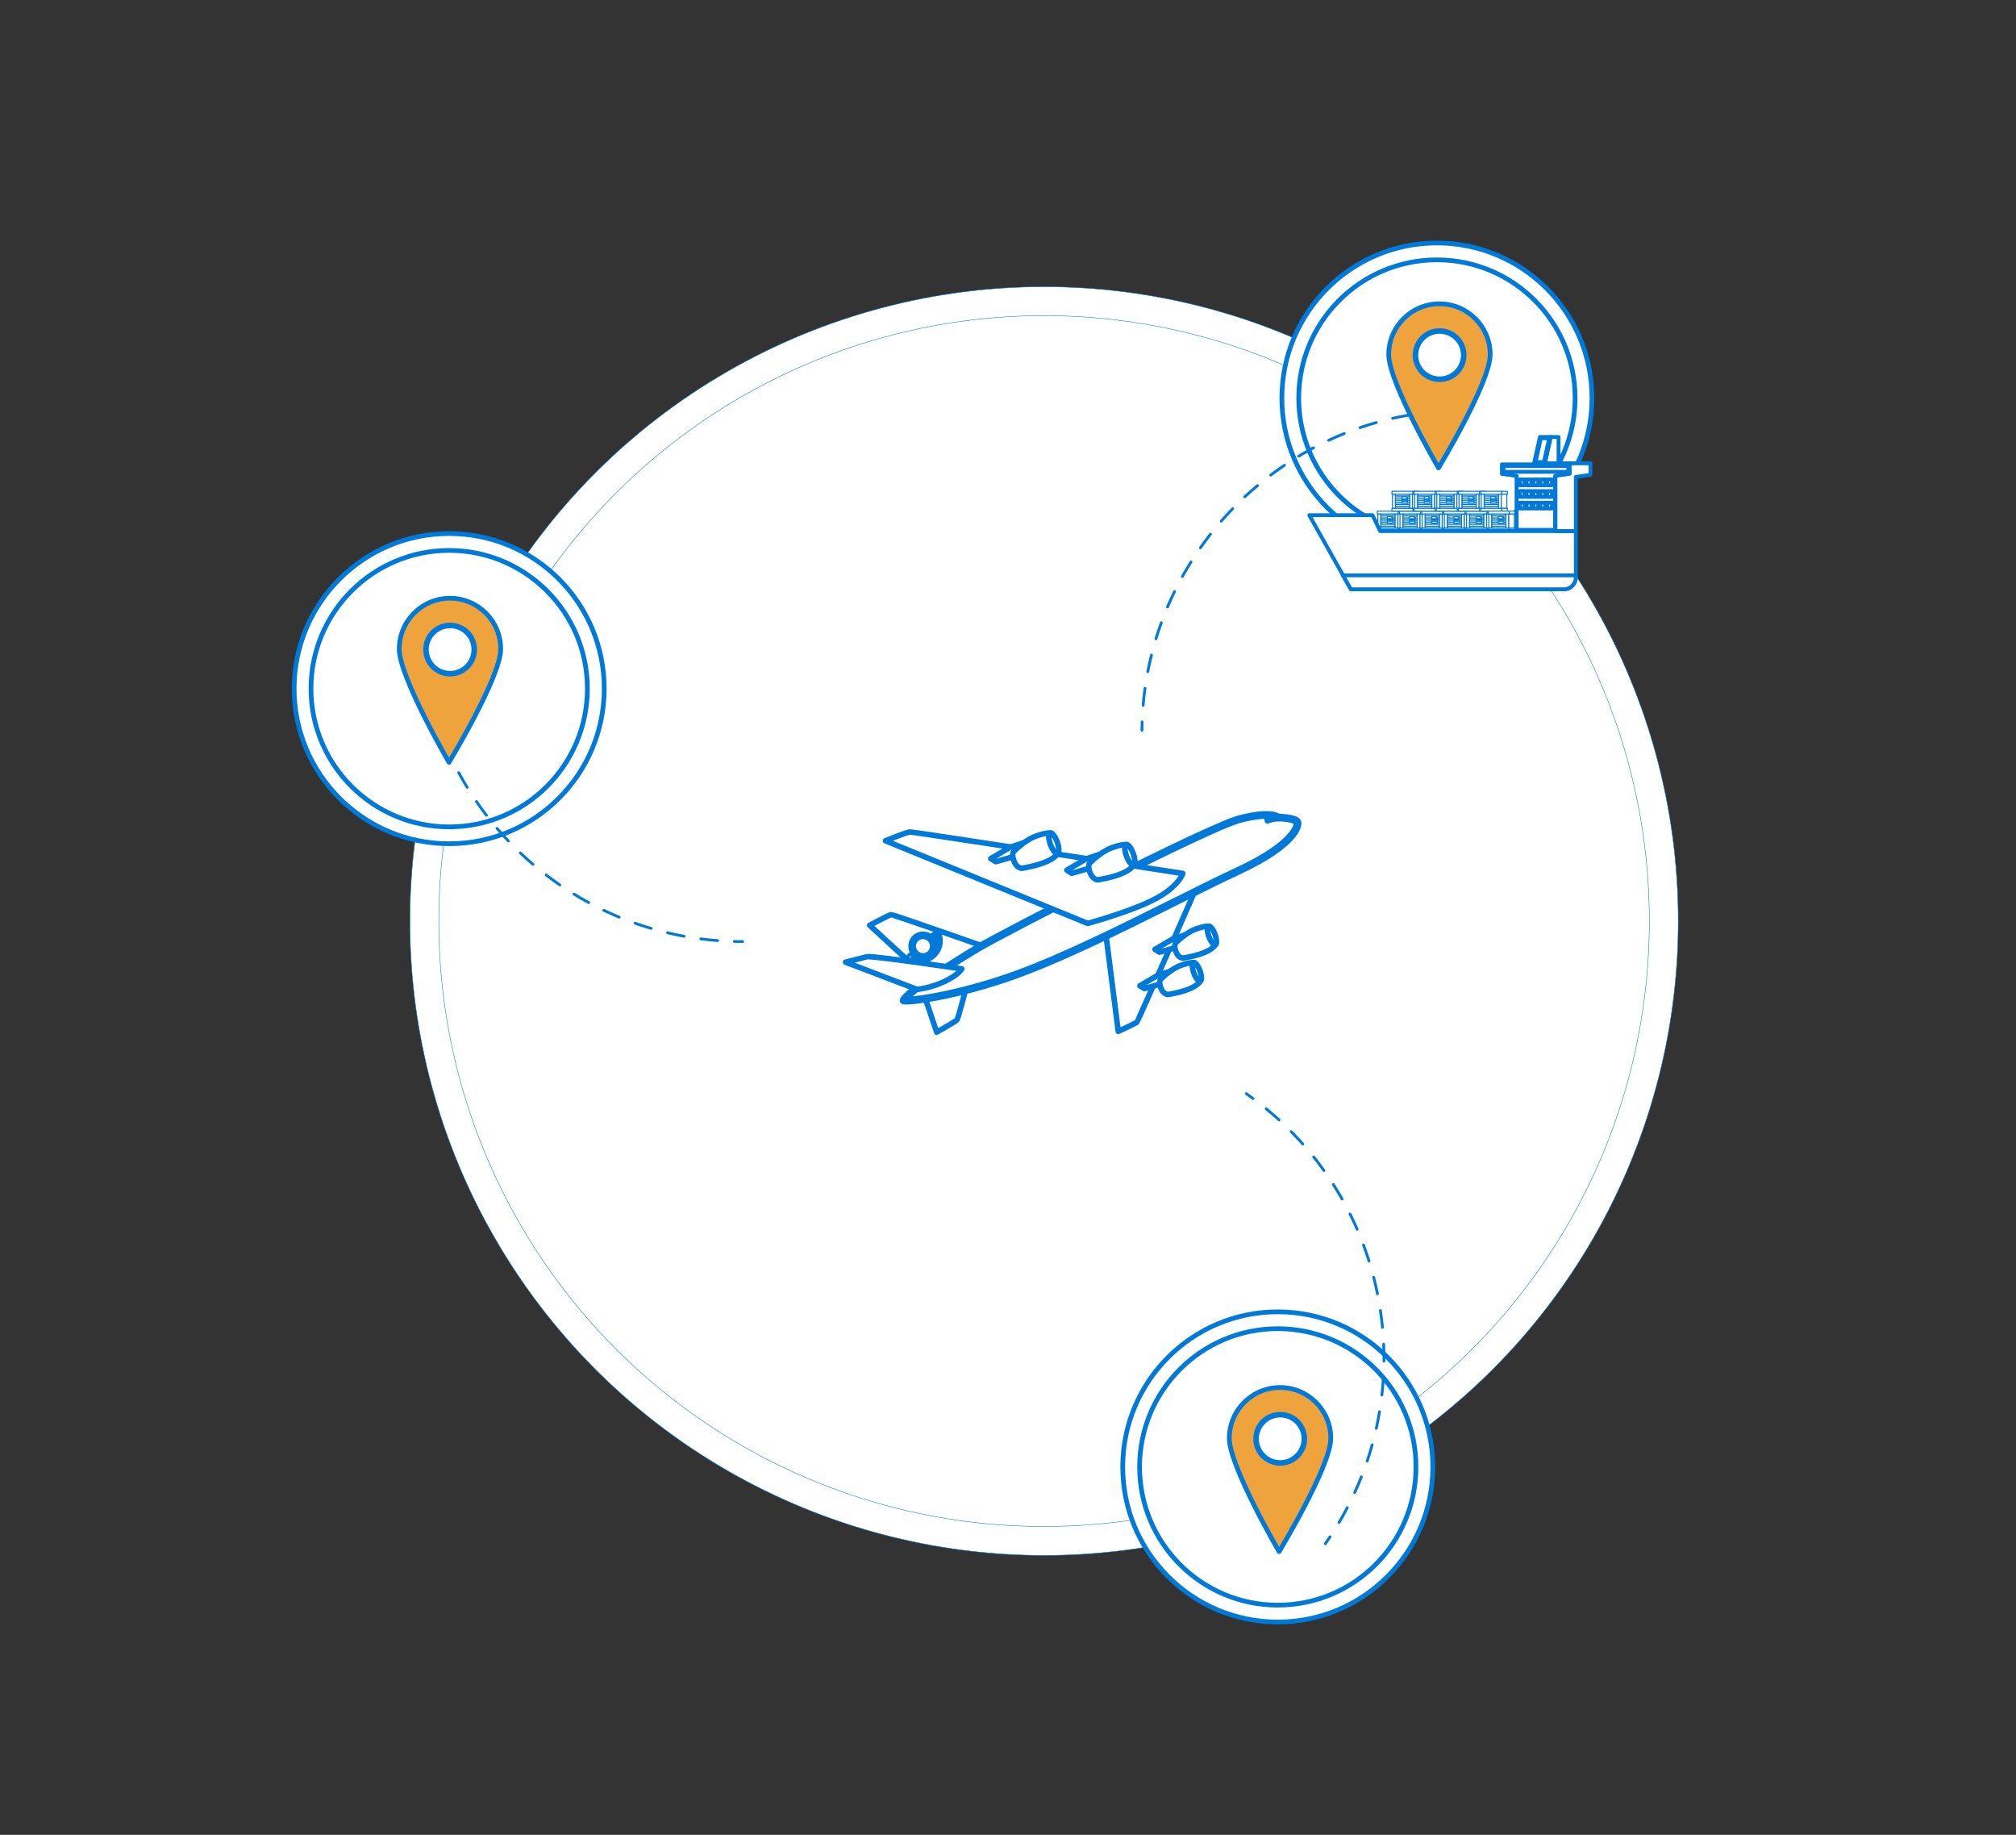 <?xml version="1.0" encoding="UTF-8"?><svg id="Layer_1" xmlns="http://www.w3.org/2000/svg" viewBox="0 0 1000 909.93"><rect x="0" y="0" width="1000" height="909.93" fill="#333333" stroke="none"/><circle cx="517.89" cy="456.77" r="314.57" style="fill:#fff; stroke:#0079d8; stroke-linecap:round; stroke-linejoin:round; stroke-width:.22px;"/><circle cx="517.89" cy="456.77" r="300.23" style="fill:#fff; stroke:#0079d8; stroke-linecap:round; stroke-linejoin:round; stroke-width:.22px;"/><path d="M592.86,441.53s-28.4,64.82-28.89,65.34c-.48.53-9.27,4.6-9.27,4.6l-6.22-48.7,44.37-21.24Z" style="fill:#fff; stroke:#0079d8; stroke-linecap:round; stroke-linejoin:round; stroke-width:2.74px;"/><path d="M487.18,469.06s-44.2-15.52-45.09-15.48c-.9.04-10.7,5.28-10.7,5.28l29.65,27.31,26.14-17.11Z" style="fill:#fff; stroke:#0079d8; stroke-linecap:round; stroke-linejoin:round; stroke-width:2.74px;"/><polygon points="589.01 463.29 581.65 465.67 572.9 470.81 575.1 472.19 584.6 469.52 589.01 463.29" style="fill:#fff; stroke:#0079d8; stroke-linecap:round; stroke-linejoin:round; stroke-width:2.74px;"/><path d="M479.25,489.65s-3.82,15.3-4.63,16.17c-.81.88-9.99,6.04-9.99,6.04l-5.77-17.1,20.39-5.11Z" style="fill:#fff; stroke:#0079d8; stroke-linecap:round; stroke-linejoin:round; stroke-width:2.74px;"/><path d="M599.88,459.34s-2.01-.39-7.09,1.53c-4.96,1.88-9.74,6.88-9.74,6.88-.01-.03-1.02,1.51.53,4.83,1.08,2.3,3.08,2.58,3.08,2.58,0,0,7.66-1.09,12.37-3.54,3.57-1.85,4.19-3.66,4.19-3.66l-3.34-8.62Z" style="fill:#fff; stroke:#0079d8; stroke-linecap:round; stroke-linejoin:round; stroke-width:2.74px;"/><path d="M599.63,464.44c-.91-2.5-.96-4.78-.12-5.08.84-.31,2.27,1.47,3.17,3.97.91,2.5.96,4.78.12,5.08s-2.27-1.47-3.17-3.97Z" style="fill:#fff; stroke:#0079d8; stroke-linecap:round; stroke-linejoin:round; stroke-width:2.74px;"/><polygon points="581.53 481.33 574.17 483.72 565.43 488.86 567.62 490.23 577.13 487.57 581.53 481.33" style="fill:#fff; stroke:#0079d8; stroke-linecap:round; stroke-linejoin:round; stroke-width:2.74px;"/><path d="M592.41,477.39s-2.01-.39-7.09,1.53c-4.96,1.88-9.74,6.88-9.74,6.88-.01-.03-1.02,1.51.53,4.83,1.08,2.3,3.08,2.58,3.08,2.58,0,0,7.66-1.09,12.37-3.54,3.57-1.85,4.19-3.66,4.19-3.66l-3.34-8.62Z" style="fill:#fff; stroke:#0079d8; stroke-linecap:round; stroke-linejoin:round; stroke-width:2.74px;"/><path d="M592.16,482.49c-.91-2.5-.96-4.78-.12-5.08.84-.31,2.27,1.47,3.17,3.97.91,2.5.96,4.78.12,5.08-.84.31-2.27-1.47-3.17-3.97Z" style="fill:#fff; stroke:#0079d8; stroke-linecap:round; stroke-linejoin:round; stroke-width:2.74px;"/><path d="M643.98,407.36c.9,2-.88,11.69-29.54,25.02-28.66,13.33-75.72,38.96-110.16,51.46-29.61,10.75-55.94,14.05-56.55,12.62-1.22-2.88,23.7-18.81,37.44-27.03,11.91-7.13,113.65-59.54,129.52-63.73,15.87-4.2,19.55-.8,19.55-.8,0,0,8.7.15,9.74,2.47Z" style="fill:#fff; stroke:#0079d8; stroke-linecap:round; stroke-linejoin:round; stroke-width:2.74px;"/><path d="M449.11,495.66c2.46-3.37,18.11-14.22,36.62-25.29,11.04-6.6,113.36-59.42,129.23-63.62,5.17-1.37,9.56-2.06,13.04-2.06,4.17,0,5.49,1.02,5.51,1.03l.29.23.41.03c4.19.07,8.36.94,8.75,1.82.74,1.66-2.09,11.05-29,23.57-8.98,4.18-19.86,9.61-31.39,15.36-25.82,12.89-55.08,27.49-78.68,36.06-25.05,9.1-47.76,12.87-54.35,12.87-.17,0-.31,0-.44,0Z" style="fill:#fff; stroke:#0079d8; stroke-linecap:round; stroke-linejoin:round; stroke-width:2.74px;"/><path d="M586.69,433.16s-133.8-20.65-135.32-20.59c-1.52.06-12.14,4.38-12.14,4.38l100.3,40.98s25.27-6.8,36.63-13.94c9.1-5.72,10.53-10.83,10.53-10.83Z" style="fill:#fff; stroke:#0079d8; stroke-linecap:round; stroke-linejoin:round; stroke-width:2.74px;"/><polygon points="509.27 417.47 501.13 420.12 491.46 425.8 493.89 427.32 504.4 424.37 509.27 417.47" style="fill:#fff; stroke:#0079d8; stroke-linecap:round; stroke-linejoin:round; stroke-width:2.74px;"/><path d="M521.3,413.11s-2.22-.43-7.84,1.69c-5.49,2.08-10.77,7.61-10.77,7.61-.01-.03-1.13,1.67.59,5.34,1.19,2.54,3.41,2.86,3.41,2.86,0,0,8.48-1.21,13.68-3.91,3.94-2.05,4.63-4.05,4.63-4.05l-3.69-9.54Z" style="fill:#fff; stroke:#0079d8; stroke-linecap:round; stroke-linejoin:round; stroke-width:2.74px;"/><path d="M521.03,418.75c-1-2.77-1.06-5.28-.13-5.62s2.51,1.63,3.51,4.39c1,2.77,1.06,5.28.13,5.62-.93.34-2.51-1.63-3.51-4.4Z" style="fill:#fff; stroke:#0079d8; stroke-linecap:round; stroke-linejoin:round; stroke-width:2.74px;"/><polygon points="546.99 423.21 538.85 425.86 529.18 431.54 531.6 433.06 542.12 430.11 546.99 423.21" style="fill:#fff; stroke:#0079d8; stroke-linecap:round; stroke-linejoin:round; stroke-width:2.74px;"/><path d="M559.02,418.85s-2.22-.43-7.84,1.69c-5.49,2.08-10.77,7.61-10.77,7.61-.01-.03-1.13,1.67.59,5.34,1.19,2.54,3.41,2.86,3.41,2.86,0,0,8.48-1.21,13.68-3.91,3.94-2.05,4.63-4.05,4.63-4.05l-3.69-9.54Z" style="fill:#fff; stroke:#0079d8; stroke-linecap:round; stroke-linejoin:round; stroke-width:2.74px;"/><path d="M558.74,424.49c-1-2.77-1.06-5.28-.13-5.62.93-.34,2.51,1.63,3.51,4.39,1,2.77,1.06,5.28.13,5.62-.93.34-2.51-1.63-3.51-4.39Z" style="fill:#fff; stroke:#0079d8; stroke-linecap:round; stroke-linejoin:round; stroke-width:2.74px;"/><path d="M477.07,480.48s-44.85-6.68-47.07-6.03-10.58,2.69-10.58,2.69l35.45,13.51s6.73-.61,13.68-3.94c6.95-3.32,8.52-6.23,8.52-6.23Z" style="fill:#fff; stroke:#0079d8; stroke-linecap:round; stroke-linejoin:round; stroke-width:2.74px;"/><path d="M628.68,407.11l-.28-1.61c.61-.38,1.76-.57,2.53-.66,2.25.34,2.9,1.13,2.9,1.13-2.26.17-3.25.44-5.14,1.14Z" style="fill:#fff; stroke:#0079d8; stroke-linecap:round; stroke-linejoin:round; stroke-width:2.74px;"/><path d="M465.7,463.28c3.14,9.12-6.96,16.51-14.22,11.68.13-.22.26-.44.38-.66,7.15,3.79,14.48-3.61,11.46-10.11.79-.3,1.59-.61,2.38-.91Z" style="fill:#fff; stroke:#0079d8; stroke-linecap:round; stroke-linejoin:round; stroke-width:2.74px;"/><path d="M451.71,473.86c-.16-.11-.35-.13-.41-.04-.18.26-.37.52-.55.78-.06.09.04.27.23.4.19.13.39.14.45.05.16-.27.32-.55.48-.82.06-.1-.03-.25-.2-.36Z" style="fill:#fff; stroke:#0079d8; stroke-linecap:round; stroke-linejoin:round; stroke-width:2.74px;"/><path d="M462.83,464.05c.07.16.2.25.31.22.92-.35,1.84-.7,2.75-1.05.1-.04.11-.26.01-.49-.1-.23-.28-.38-.37-.33-.88.43-1.77.86-2.65,1.29-.1.05-.12.22-.05.37Z" style="fill:#fff; stroke:#0079d8; stroke-linecap:round; stroke-linejoin:round; stroke-width:2.74px;"/><path d="M462.32,465.38c2.11,2.49,1.8,6.21-.68,8.32-2.49,2.11-6.21,1.8-8.32-.68-2.11-2.49-1.8-6.21.68-8.32,2.49-2.11,6.21-1.8,8.32.68ZM454.68,465.5c-2.04,1.73-2.29,4.8-.56,6.84,1.73,2.04,4.8,2.29,6.84.56,2.04-1.73,2.3-4.8.56-6.84s-4.8-2.29-6.84-.56Z" style="fill:#fff; stroke:#0079d8; stroke-linecap:round; stroke-linejoin:round; stroke-width:2.74px;"/><circle cx="712.76" cy="197.41" r="76.91" style="fill:#fff; stroke:#0079d8; stroke-linecap:round; stroke-linejoin:round; stroke-width:2.33px;"/><circle cx="712.76" cy="197.41" r="68.55" style="fill:#fff; stroke:#0079d8; stroke-linecap:round; stroke-linejoin:round; stroke-width:2.33px;"/><circle cx="633.82" cy="727.46" r="76.91" style="fill:#fff; stroke:#0079d8; stroke-linecap:round; stroke-linejoin:round; stroke-width:2.33px;"/><circle cx="633.82" cy="727.46" r="68.55" style="fill:#fff; stroke:#0079d8; stroke-linecap:round; stroke-linejoin:round; stroke-width:2.33px;"/><circle cx="222.81" cy="341.51" r="76.91" style="fill:#fff; stroke:#0079d8; stroke-linecap:round; stroke-linejoin:round; stroke-width:2.33px;"/><circle cx="222.81" cy="341.51" r="68.55" style="fill:#fff; stroke:#0079d8; stroke-linecap:round; stroke-linejoin:round; stroke-width:2.33px;"/><rect x="683.18" y="253.49" width="10.46" height="1.46" transform="translate(1376.82 508.44) rotate(180)" style="fill:#fff; stroke:#0079d8; stroke-linecap:round; stroke-linejoin:round; stroke-width:.5px;"/><rect x="683.18" y="261.87" width="10.46" height="1.46" transform="translate(1376.82 525.2) rotate(180)" style="fill:#fff; stroke:#0079d8; stroke-linecap:round; stroke-linejoin:round; stroke-width:.5px;"/><rect x="689.19" y="257.68" width="6.92" height="1.46" transform="translate(951.06 -434.25) rotate(90)" style="fill:#fff; stroke:#0079d8; stroke-linecap:round; stroke-linejoin:round; stroke-width:.5px;"/><rect x="693.64" y="253.49" width="2.76" height="1.46" transform="translate(1390.03 508.44) rotate(180)" style="fill:#fff; stroke:#0079d8; stroke-linecap:round; stroke-linejoin:round; stroke-width:.5px;"/><rect x="693.64" y="261.87" width="2.76" height="1.46" transform="translate(1390.03 525.2) rotate(180)" style="fill:#fff; stroke:#0079d8; stroke-linecap:round; stroke-linejoin:round; stroke-width:.5px;"/><rect x="691.3" y="257.03" width="6.92" height="2.76" transform="translate(953.17 -436.36) rotate(90)" style="fill:#fff; stroke:#0079d8; stroke-linecap:round; stroke-linejoin:round; stroke-width:.5px;"/><rect x="684.95" y="254.89" width="6.92" height="7.03" transform="translate(946.82 -430) rotate(90)" style="fill:#fff; stroke:#0079d8; stroke-linecap:round; stroke-linejoin:round; stroke-width:.5px;"/><rect x="680.7" y="257.68" width="6.92" height="1.46" transform="translate(942.57 -425.75) rotate(90)" style="fill:#fff; stroke:#0079d8; stroke-linecap:round; stroke-linejoin:round; stroke-width:.5px;"/><path d="M684.89,255.78h7.03v.11h-7.03v-.11ZM684.89,256.92h7.03v-.11h-7.03v.11ZM684.89,257.95h7.03v-.11h-7.03v.11ZM684.89,258.98h7.03v-.11h-7.03v.11ZM684.89,260.01h7.03v-.11h-7.03v.11ZM684.89,261.04h7.03v-.11h-7.03v.11Z" style="fill:#fff; stroke:#0079d8; stroke-linecap:round; stroke-linejoin:round; stroke-width:.5px;"/><polygon points="688.17 259.4 690.9 259.4 690.9 256.64 690.38 256.12 688.17 256.12 688.17 259.4" style="fill:#fff; stroke:#0079d8; stroke-linecap:round; stroke-linejoin:round; stroke-width:.5px;"/><polygon points="690.38 256.64 690.9 256.64 690.38 256.12 690.38 256.64" style="fill:#fff; stroke:#0079d8; stroke-linecap:round; stroke-linejoin:round; stroke-width:.5px;"/><rect x="688.41" y="257.18" width="2.26" height=".16" transform="translate(1379.07 514.53) rotate(180)" style="fill:#fff; stroke:#0079d8; stroke-linecap:round; stroke-linejoin:round; stroke-width:.5px;"/><rect x="688.41" y="257.76" width="2.26" height=".16" transform="translate(1379.07 515.67) rotate(180)" style="fill:#fff; stroke:#0079d8; stroke-linecap:round; stroke-linejoin:round; stroke-width:.5px;"/><rect x="688.41" y="258.33" width="2.26" height=".16" transform="translate(1379.07 516.82) rotate(180)" style="fill:#fff; stroke:#0079d8; stroke-linecap:round; stroke-linejoin:round; stroke-width:.5px;"/><rect x="694.19" y="253.49" width="10.46" height="1.46" transform="translate(1398.83 508.44) rotate(180)" style="fill:#fff; stroke:#0079d8; stroke-linecap:round; stroke-linejoin:round; stroke-width:.5px;"/><rect x="694.19" y="261.87" width="10.46" height="1.46" transform="translate(1398.83 525.2) rotate(180)" style="fill:#fff; stroke:#0079d8; stroke-linecap:round; stroke-linejoin:round; stroke-width:.5px;"/><rect x="700.2" y="257.68" width="6.92" height="1.46" transform="translate(962.07 -445.25) rotate(90)" style="fill:#fff; stroke:#0079d8; stroke-linecap:round; stroke-linejoin:round; stroke-width:.5px;"/><rect x="704.64" y="253.49" width="2.76" height="1.46" transform="translate(1412.05 508.44) rotate(180)" style="fill:#fff; stroke:#0079d8; stroke-linecap:round; stroke-linejoin:round; stroke-width:.5px;"/><rect x="704.64" y="261.87" width="2.76" height="1.46" transform="translate(1412.05 525.2) rotate(180)" style="fill:#fff; stroke:#0079d8; stroke-linecap:round; stroke-linejoin:round; stroke-width:.5px;"/><rect x="702.31" y="257.03" width="6.92" height="2.76" transform="translate(964.18 -447.36) rotate(90)" style="fill:#fff; stroke:#0079d8; stroke-linecap:round; stroke-linejoin:round; stroke-width:.5px;"/><rect x="695.96" y="254.89" width="6.92" height="7.03" transform="translate(957.82 -441.01) rotate(90)" style="fill:#fff; stroke:#0079d8; stroke-linecap:round; stroke-linejoin:round; stroke-width:.5px;"/><rect x="691.71" y="257.68" width="6.92" height="1.46" transform="translate(953.58 -436.76) rotate(90)" style="fill:#fff; stroke:#0079d8; stroke-linecap:round; stroke-linejoin:round; stroke-width:.5px;"/><path d="M695.9,255.78h7.03v.11h-7.03v-.11ZM695.9,256.92h7.03v-.11h-7.03v.11ZM695.9,257.95h7.03v-.11h-7.03v.11ZM695.9,258.98h7.03v-.11h-7.03v.11ZM695.9,260.01h7.03v-.11h-7.03v.11ZM695.9,261.04h7.03v-.11h-7.03v.11Z" style="fill:#fff; stroke:#0079d8; stroke-linecap:round; stroke-linejoin:round; stroke-width:.5px;"/><polygon points="699.18 259.4 701.91 259.4 701.91 256.64 701.39 256.12 699.18 256.12 699.18 259.4" style="fill:#fff; stroke:#0079d8; stroke-linecap:round; stroke-linejoin:round; stroke-width:.5px;"/><polygon points="701.39 256.64 701.91 256.64 701.39 256.12 701.39 256.64" style="fill:#fff; stroke:#0079d8; stroke-linecap:round; stroke-linejoin:round; stroke-width:.5px;"/><rect x="699.42" y="257.18" width="2.26" height=".16" transform="translate(1401.09 514.53) rotate(180)" style="fill:#fff; stroke:#0079d8; stroke-linecap:round; stroke-linejoin:round; stroke-width:.5px;"/><rect x="699.42" y="257.76" width="2.26" height=".16" transform="translate(1401.09 515.67) rotate(180)" style="fill:#fff; stroke:#0079d8; stroke-linecap:round; stroke-linejoin:round; stroke-width:.5px;"/><rect x="699.42" y="258.33" width="2.26" height=".16" transform="translate(1401.09 516.82) rotate(180)" style="fill:#fff; stroke:#0079d8; stroke-linecap:round; stroke-linejoin:round; stroke-width:.5px;"/><rect x="705.2" y="253.49" width="10.46" height="1.46" transform="translate(1420.85 508.44) rotate(180)" style="fill:#fff; stroke:#0079d8; stroke-linecap:round; stroke-linejoin:round; stroke-width:.5px;"/><rect x="705.2" y="261.87" width="10.46" height="1.46" transform="translate(1420.85 525.2) rotate(180)" style="fill:#fff; stroke:#0079d8; stroke-linecap:round; stroke-linejoin:round; stroke-width:.5px;"/><rect x="711.21" y="257.68" width="6.92" height="1.46" transform="translate(973.08 -456.26) rotate(90)" style="fill:#fff; stroke:#0079d8; stroke-linecap:round; stroke-linejoin:round; stroke-width:.5px;"/><rect x="715.65" y="253.49" width="2.76" height="1.46" transform="translate(1434.07 508.44) rotate(180)" style="fill:#fff; stroke:#0079d8; stroke-linecap:round; stroke-linejoin:round; stroke-width:.5px;"/><rect x="715.65" y="261.87" width="2.76" height="1.46" transform="translate(1434.07 525.2) rotate(180)" style="fill:#fff; stroke:#0079d8; stroke-linecap:round; stroke-linejoin:round; stroke-width:.5px;"/><rect x="713.32" y="257.03" width="6.92" height="2.76" transform="translate(975.19 -458.37) rotate(90)" style="fill:#fff; stroke:#0079d8; stroke-linecap:round; stroke-linejoin:round; stroke-width:.5px;"/><rect x="706.96" y="254.89" width="6.92" height="7.03" transform="translate(968.83 -452.02) rotate(90)" style="fill:#fff; stroke:#0079d8; stroke-linecap:round; stroke-linejoin:round; stroke-width:.5px;"/><rect x="702.72" y="257.68" width="6.92" height="1.46" transform="translate(964.59 -447.77) rotate(90)" style="fill:#fff; stroke:#0079d8; stroke-linecap:round; stroke-linejoin:round; stroke-width:.5px;"/><path d="M706.91,255.78h7.03v.11h-7.03v-.11ZM706.91,256.92h7.03v-.11h-7.03v.11ZM706.91,257.95h7.03v-.11h-7.03v.11ZM706.91,258.98h7.03v-.11h-7.03v.11ZM706.91,260.01h7.03v-.11h-7.03v.11ZM706.91,261.04h7.03v-.11h-7.03v.11Z" style="fill:#fff; stroke:#0079d8; stroke-linecap:round; stroke-linejoin:round; stroke-width:.5px;"/><polygon points="710.19 259.4 712.92 259.4 712.92 256.64 712.4 256.12 710.19 256.12 710.19 259.4" style="fill:#fff; stroke:#0079d8; stroke-linecap:round; stroke-linejoin:round; stroke-width:.5px;"/><polygon points="712.4 256.64 712.92 256.64 712.4 256.12 712.4 256.64" style="fill:#fff; stroke:#0079d8; stroke-linecap:round; stroke-linejoin:round; stroke-width:.5px;"/><rect x="710.42" y="257.18" width="2.26" height=".16" transform="translate(1423.11 514.53) rotate(180)" style="fill:#fff; stroke:#0079d8; stroke-linecap:round; stroke-linejoin:round; stroke-width:.5px;"/><rect x="710.42" y="257.76" width="2.26" height=".16" transform="translate(1423.11 515.67) rotate(180)" style="fill:#fff; stroke:#0079d8; stroke-linecap:round; stroke-linejoin:round; stroke-width:.5px;"/><rect x="710.42" y="258.33" width="2.26" height=".16" transform="translate(1423.11 516.82) rotate(180)" style="fill:#fff; stroke:#0079d8; stroke-linecap:round; stroke-linejoin:round; stroke-width:.5px;"/><rect x="716.21" y="253.49" width="10.46" height="1.46" transform="translate(1442.87 508.44) rotate(180)" style="fill:#fff; stroke:#0079d8; stroke-linecap:round; stroke-linejoin:round; stroke-width:.5px;"/><rect x="716.21" y="261.87" width="10.46" height="1.46" transform="translate(1442.87 525.2) rotate(180)" style="fill:#fff; stroke:#0079d8; stroke-linecap:round; stroke-linejoin:round; stroke-width:.5px;"/><rect x="722.22" y="257.68" width="6.92" height="1.46" transform="translate(984.09 -467.27) rotate(90)" style="fill:#fff; stroke:#0079d8; stroke-linecap:round; stroke-linejoin:round; stroke-width:.5px;"/><rect x="726.66" y="253.49" width="2.76" height="1.46" transform="translate(1456.08 508.44) rotate(180)" style="fill:#fff; stroke:#0079d8; stroke-linecap:round; stroke-linejoin:round; stroke-width:.5px;"/><rect x="726.66" y="261.87" width="2.76" height="1.46" transform="translate(1456.08 525.2) rotate(180)" style="fill:#fff; stroke:#0079d8; stroke-linecap:round; stroke-linejoin:round; stroke-width:.5px;"/><rect x="724.33" y="257.03" width="6.92" height="2.76" transform="translate(986.2 -469.38) rotate(90)" style="fill:#fff; stroke:#0079d8; stroke-linecap:round; stroke-linejoin:round; stroke-width:.5px;"/><rect x="717.97" y="254.89" width="6.92" height="7.03" transform="translate(979.84 -463.03) rotate(90)" style="fill:#fff; stroke:#0079d8; stroke-linecap:round; stroke-linejoin:round; stroke-width:.5px;"/><rect x="713.73" y="257.68" width="6.92" height="1.46" transform="translate(975.6 -458.78) rotate(90)" style="fill:#fff; stroke:#0079d8; stroke-linecap:round; stroke-linejoin:round; stroke-width:.5px;"/><path d="M717.92,255.78h7.03v.11h-7.03v-.11ZM717.92,256.92h7.03v-.11h-7.03v.11ZM717.92,257.95h7.03v-.11h-7.03v.11ZM717.92,258.98h7.03v-.11h-7.03v.11ZM717.92,260.01h7.03v-.11h-7.03v.11ZM717.92,261.04h7.03v-.11h-7.03v.11Z" style="fill:#fff; stroke:#0079d8; stroke-linecap:round; stroke-linejoin:round; stroke-width:.5px;"/><polygon points="721.2 259.4 723.93 259.4 723.93 256.64 723.41 256.12 721.2 256.12 721.2 259.4" style="fill:#fff; stroke:#0079d8; stroke-linecap:round; stroke-linejoin:round; stroke-width:.5px;"/><polygon points="723.41 256.64 723.93 256.64 723.41 256.12 723.41 256.64" style="fill:#fff; stroke:#0079d8; stroke-linecap:round; stroke-linejoin:round; stroke-width:.5px;"/><rect x="721.43" y="257.18" width="2.26" height=".16" transform="translate(1445.13 514.53) rotate(180)" style="fill:#fff; stroke:#0079d8; stroke-linecap:round; stroke-linejoin:round; stroke-width:.5px;"/><rect x="721.43" y="257.76" width="2.26" height=".16" transform="translate(1445.13 515.67) rotate(180)" style="fill:#fff; stroke:#0079d8; stroke-linecap:round; stroke-linejoin:round; stroke-width:.5px;"/><rect x="721.43" y="258.33" width="2.26" height=".16" transform="translate(1445.13 516.82) rotate(180)" style="fill:#fff; stroke:#0079d8; stroke-linecap:round; stroke-linejoin:round; stroke-width:.5px;"/><rect x="727.21" y="253.49" width="10.46" height="1.46" transform="translate(1464.88 508.44) rotate(180)" style="fill:#fff; stroke:#0079d8; stroke-linecap:round; stroke-linejoin:round; stroke-width:.5px;"/><rect x="727.21" y="261.87" width="10.46" height="1.46" transform="translate(1464.88 525.2) rotate(180)" style="fill:#fff; stroke:#0079d8; stroke-linecap:round; stroke-linejoin:round; stroke-width:.5px;"/><rect x="733.23" y="257.68" width="6.92" height="1.46" transform="translate(995.1 -478.28) rotate(90)" style="fill:#fff; stroke:#0079d8; stroke-linecap:round; stroke-linejoin:round; stroke-width:.5px;"/><rect x="737.67" y="253.49" width="2.76" height="1.46" transform="translate(1478.1 508.44) rotate(180)" style="fill:#fff; stroke:#0079d8; stroke-linecap:round; stroke-linejoin:round; stroke-width:.5px;"/><rect x="737.67" y="261.87" width="2.76" height="1.46" transform="translate(1478.1 525.2) rotate(180)" style="fill:#fff; stroke:#0079d8; stroke-linecap:round; stroke-linejoin:round; stroke-width:.5px;"/><rect x="735.34" y="257.03" width="6.92" height="2.76" transform="translate(997.21 -480.39) rotate(90)" style="fill:#fff; stroke:#0079d8; stroke-linecap:round; stroke-linejoin:round; stroke-width:.5px;"/><rect x="728.98" y="254.89" width="6.92" height="7.03" transform="translate(990.85 -474.03) rotate(90)" style="fill:#fff; stroke:#0079d8; stroke-linecap:round; stroke-linejoin:round; stroke-width:.5px;"/><rect x="724.74" y="257.68" width="6.92" height="1.46" transform="translate(986.6 -469.79) rotate(90)" style="fill:#fff; stroke:#0079d8; stroke-linecap:round; stroke-linejoin:round; stroke-width:.5px;"/><path d="M728.93,255.78h7.03v.11h-7.03v-.11ZM728.93,256.92h7.03v-.11h-7.03v.11ZM728.93,257.95h7.03v-.11h-7.03v.11ZM728.93,258.98h7.03v-.11h-7.03v.11ZM728.93,260.01h7.03v-.11h-7.03v.11ZM728.93,261.04h7.03v-.11h-7.03v.11Z" style="fill:#fff; stroke:#0079d8; stroke-linecap:round; stroke-linejoin:round; stroke-width:.5px;"/><polygon points="732.21 259.4 734.94 259.4 734.94 256.64 734.42 256.12 732.21 256.12 732.21 259.4" style="fill:#fff; stroke:#0079d8; stroke-linecap:round; stroke-linejoin:round; stroke-width:.5px;"/><polygon points="734.42 256.64 734.94 256.64 734.42 256.12 734.42 256.64" style="fill:#fff; stroke:#0079d8; stroke-linecap:round; stroke-linejoin:round; stroke-width:.5px;"/><rect x="732.44" y="257.18" width="2.26" height=".16" transform="translate(1467.14 514.53) rotate(180)" style="fill:#fff; stroke:#0079d8; stroke-linecap:round; stroke-linejoin:round; stroke-width:.5px;"/><rect x="732.44" y="257.76" width="2.26" height=".16" transform="translate(1467.14 515.67) rotate(180)" style="fill:#fff; stroke:#0079d8; stroke-linecap:round; stroke-linejoin:round; stroke-width:.5px;"/><rect x="732.44" y="258.33" width="2.26" height=".16" transform="translate(1467.14 516.82) rotate(180)" style="fill:#fff; stroke:#0079d8; stroke-linecap:round; stroke-linejoin:round; stroke-width:.5px;"/><rect x="690.45" y="243.65" width="10.46" height="1.46" transform="translate(1391.35 488.75) rotate(180)" style="fill:#fff; stroke:#0079d8; stroke-linecap:round; stroke-linejoin:round; stroke-width:.5px;"/><rect x="690.45" y="252.03" width="10.46" height="1.46" transform="translate(1391.35 505.52) rotate(180)" style="fill:#fff; stroke:#0079d8; stroke-linecap:round; stroke-linejoin:round; stroke-width:.5px;"/><rect x="696.46" y="247.84" width="6.92" height="1.46" transform="translate(948.49 -451.35) rotate(90)" style="fill:#fff; stroke:#0079d8; stroke-linecap:round; stroke-linejoin:round; stroke-width:.5px;"/><rect x="700.9" y="243.65" width="2.76" height="1.46" transform="translate(1404.56 488.75) rotate(180)" style="fill:#fff; stroke:#0079d8; stroke-linecap:round; stroke-linejoin:round; stroke-width:.5px;"/><rect x="700.9" y="252.03" width="2.76" height="1.46" transform="translate(1404.56 505.52) rotate(180)" style="fill:#fff; stroke:#0079d8; stroke-linecap:round; stroke-linejoin:round; stroke-width:.5px;"/><rect x="698.57" y="247.19" width="6.92" height="2.76" transform="translate(950.6 -453.46) rotate(90)" style="fill:#fff; stroke:#0079d8; stroke-linecap:round; stroke-linejoin:round; stroke-width:.5px;"/><rect x="692.21" y="245.05" width="6.92" height="7.03" transform="translate(944.24 -447.11) rotate(90)" style="fill:#fff; stroke:#0079d8; stroke-linecap:round; stroke-linejoin:round; stroke-width:.5px;"/><rect x="687.97" y="247.84" width="6.92" height="1.46" transform="translate(940 -442.86) rotate(90)" style="fill:#fff; stroke:#0079d8; stroke-linecap:round; stroke-linejoin:round; stroke-width:.5px;"/><path d="M692.16,245.94h7.03v.11h-7.03v-.11ZM692.16,247.08h7.03v-.11h-7.03v.11ZM692.16,248.11h7.03v-.11h-7.03v.11ZM692.16,249.14h7.03v-.11h-7.03v.11ZM692.16,250.17h7.03v-.11h-7.03v.11ZM692.16,251.2h7.03v-.11h-7.03v.11Z" style="fill:#fff; stroke:#0079d8; stroke-linecap:round; stroke-linejoin:round; stroke-width:.5px;"/><polygon points="695.44 249.56 698.17 249.56 698.17 246.8 697.65 246.28 695.44 246.28 695.44 249.56" style="fill:#fff; stroke:#0079d8; stroke-linecap:round; stroke-linejoin:round; stroke-width:.5px;"/><polygon points="697.65 246.8 698.17 246.8 697.65 246.28 697.65 246.8" style="fill:#fff; stroke:#0079d8; stroke-linecap:round; stroke-linejoin:round; stroke-width:.5px;"/><rect x="695.67" y="247.34" width="2.26" height=".16" transform="translate(1393.61 494.85) rotate(180)" style="fill:#fff; stroke:#0079d8; stroke-linecap:round; stroke-linejoin:round; stroke-width:.5px;"/><rect x="695.67" y="247.92" width="2.26" height=".16" transform="translate(1393.61 495.99) rotate(180)" style="fill:#fff; stroke:#0079d8; stroke-linecap:round; stroke-linejoin:round; stroke-width:.5px;"/><rect x="695.67" y="248.49" width="2.26" height=".16" transform="translate(1393.61 497.14) rotate(180)" style="fill:#fff; stroke:#0079d8; stroke-linecap:round; stroke-linejoin:round; stroke-width:.5px;"/><rect x="701.45" y="243.65" width="10.46" height="1.46" transform="translate(1413.36 488.75) rotate(180)" style="fill:#fff; stroke:#0079d8; stroke-linecap:round; stroke-linejoin:round; stroke-width:.5px;"/><rect x="701.45" y="252.03" width="10.46" height="1.46" transform="translate(1413.36 505.52) rotate(180)" style="fill:#fff; stroke:#0079d8; stroke-linecap:round; stroke-linejoin:round; stroke-width:.5px;"/><rect x="707.47" y="247.84" width="6.92" height="1.46" transform="translate(959.5 -462.36) rotate(90)" style="fill:#fff; stroke:#0079d8; stroke-linecap:round; stroke-linejoin:round; stroke-width:.5px;"/><rect x="711.91" y="243.65" width="2.76" height="1.46" transform="translate(1426.58 488.75) rotate(180)" style="fill:#fff; stroke:#0079d8; stroke-linecap:round; stroke-linejoin:round; stroke-width:.5px;"/><rect x="711.91" y="252.03" width="2.76" height="1.46" transform="translate(1426.58 505.52) rotate(180)" style="fill:#fff; stroke:#0079d8; stroke-linecap:round; stroke-linejoin:round; stroke-width:.5px;"/><rect x="709.58" y="247.19" width="6.92" height="2.76" transform="translate(961.61 -464.47) rotate(90)" style="fill:#fff; stroke:#0079d8; stroke-linecap:round; stroke-linejoin:round; stroke-width:.5px;"/><rect x="703.22" y="245.05" width="6.92" height="7.03" transform="translate(955.25 -458.11) rotate(90)" style="fill:#fff; stroke:#0079d8; stroke-linecap:round; stroke-linejoin:round; stroke-width:.5px;"/><rect x="698.98" y="247.84" width="6.92" height="1.46" transform="translate(951 -453.87) rotate(90)" style="fill:#fff; stroke:#0079d8; stroke-linecap:round; stroke-linejoin:round; stroke-width:.5px;"/><path d="M703.17,245.94h7.03v.11h-7.03v-.11ZM703.17,247.08h7.03v-.11h-7.03v.11ZM703.17,248.11h7.03v-.11h-7.03v.11ZM703.17,249.14h7.03v-.11h-7.03v.11ZM703.17,250.17h7.03v-.11h-7.03v.11ZM703.17,251.2h7.03v-.11h-7.03v.11Z" style="fill:#fff; stroke:#0079d8; stroke-linecap:round; stroke-linejoin:round; stroke-width:.5px;"/><polygon points="706.45 249.56 709.18 249.56 709.18 246.8 708.66 246.28 706.45 246.28 706.45 249.56" style="fill:#fff; stroke:#0079d8; stroke-linecap:round; stroke-linejoin:round; stroke-width:.5px;"/><polygon points="708.66 246.8 709.18 246.8 708.66 246.28 708.66 246.8" style="fill:#fff; stroke:#0079d8; stroke-linecap:round; stroke-linejoin:round; stroke-width:.5px;"/><rect x="706.68" y="247.34" width="2.26" height=".16" transform="translate(1415.62 494.85) rotate(180)" style="fill:#fff; stroke:#0079d8; stroke-linecap:round; stroke-linejoin:round; stroke-width:.5px;"/><rect x="706.68" y="247.92" width="2.26" height=".16" transform="translate(1415.62 495.99) rotate(180)" style="fill:#fff; stroke:#0079d8; stroke-linecap:round; stroke-linejoin:round; stroke-width:.5px;"/><rect x="706.68" y="248.49" width="2.26" height=".16" transform="translate(1415.62 497.14) rotate(180)" style="fill:#fff; stroke:#0079d8; stroke-linecap:round; stroke-linejoin:round; stroke-width:.5px;"/><rect x="712.46" y="243.65" width="10.46" height="1.46" transform="translate(1435.38 488.75) rotate(180)" style="fill:#fff; stroke:#0079d8; stroke-linecap:round; stroke-linejoin:round; stroke-width:.5px;"/><rect x="712.46" y="252.03" width="10.46" height="1.46" transform="translate(1435.38 505.52) rotate(180)" style="fill:#fff; stroke:#0079d8; stroke-linecap:round; stroke-linejoin:round; stroke-width:.5px;"/><rect x="718.48" y="247.84" width="6.92" height="1.46" transform="translate(970.5 -473.37) rotate(90)" style="fill:#fff; stroke:#0079d8; stroke-linecap:round; stroke-linejoin:round; stroke-width:.5px;"/><rect x="722.92" y="243.65" width="2.76" height="1.46" transform="translate(1448.6 488.75) rotate(180)" style="fill:#fff; stroke:#0079d8; stroke-linecap:round; stroke-linejoin:round; stroke-width:.5px;"/><rect x="722.92" y="252.03" width="2.76" height="1.46" transform="translate(1448.6 505.52) rotate(180)" style="fill:#fff; stroke:#0079d8; stroke-linecap:round; stroke-linejoin:round; stroke-width:.5px;"/><rect x="720.59" y="247.19" width="6.92" height="2.76" transform="translate(972.61 -475.48) rotate(90)" style="fill:#fff; stroke:#0079d8; stroke-linecap:round; stroke-linejoin:round; stroke-width:.5px;"/><rect x="714.23" y="245.05" width="6.92" height="7.03" transform="translate(966.26 -469.12) rotate(90)" style="fill:#fff; stroke:#0079d8; stroke-linecap:round; stroke-linejoin:round; stroke-width:.5px;"/><rect x="709.98" y="247.84" width="6.92" height="1.46" transform="translate(962.01 -464.88) rotate(90)" style="fill:#fff; stroke:#0079d8; stroke-linecap:round; stroke-linejoin:round; stroke-width:.5px;"/><path d="M714.17,245.94h7.03v.11h-7.03v-.11ZM714.17,247.08h7.03v-.11h-7.03v.11ZM714.17,248.11h7.03v-.11h-7.03v.11ZM714.17,249.14h7.03v-.11h-7.03v.11ZM714.17,250.17h7.03v-.11h-7.03v.11ZM714.17,251.2h7.03v-.11h-7.03v.11Z" style="fill:#fff; stroke:#0079d8; stroke-linecap:round; stroke-linejoin:round; stroke-width:.5px;"/><polygon points="717.46 249.56 720.19 249.56 720.19 246.8 719.67 246.28 717.46 246.28 717.46 249.56" style="fill:#fff; stroke:#0079d8; stroke-linecap:round; stroke-linejoin:round; stroke-width:.5px;"/><polygon points="719.67 246.8 720.19 246.8 719.67 246.28 719.67 246.8" style="fill:#fff; stroke:#0079d8; stroke-linecap:round; stroke-linejoin:round; stroke-width:.5px;"/><rect x="717.69" y="247.34" width="2.26" height=".16" transform="translate(1437.64 494.85) rotate(180)" style="fill:#fff; stroke:#0079d8; stroke-linecap:round; stroke-linejoin:round; stroke-width:.5px;"/><rect x="717.69" y="247.92" width="2.26" height=".16" transform="translate(1437.64 495.99) rotate(180)" style="fill:#fff; stroke:#0079d8; stroke-linecap:round; stroke-linejoin:round; stroke-width:.5px;"/><rect x="717.69" y="248.49" width="2.26" height=".16" transform="translate(1437.64 497.14) rotate(180)" style="fill:#fff; stroke:#0079d8; stroke-linecap:round; stroke-linejoin:round; stroke-width:.5px;"/><rect x="723.47" y="243.65" width="10.46" height="1.46" transform="translate(1457.4 488.75) rotate(180)" style="fill:#fff; stroke:#0079d8; stroke-linecap:round; stroke-linejoin:round; stroke-width:.5px;"/><rect x="723.47" y="252.03" width="10.46" height="1.46" transform="translate(1457.4 505.52) rotate(180)" style="fill:#fff; stroke:#0079d8; stroke-linecap:round; stroke-linejoin:round; stroke-width:.5px;"/><rect x="729.48" y="247.84" width="6.92" height="1.46" transform="translate(981.51 -484.38) rotate(90)" style="fill:#fff; stroke:#0079d8; stroke-linecap:round; stroke-linejoin:round; stroke-width:.5px;"/><rect x="733.93" y="243.65" width="2.76" height="1.46" transform="translate(1470.61 488.75) rotate(180)" style="fill:#fff; stroke:#0079d8; stroke-linecap:round; stroke-linejoin:round; stroke-width:.5px;"/><rect x="733.93" y="252.03" width="2.76" height="1.46" transform="translate(1470.61 505.52) rotate(180)" style="fill:#fff; stroke:#0079d8; stroke-linecap:round; stroke-linejoin:round; stroke-width:.5px;"/><rect x="731.6" y="247.19" width="6.92" height="2.76" transform="translate(983.62 -486.49) rotate(90)" style="fill:#fff; stroke:#0079d8; stroke-linecap:round; stroke-linejoin:round; stroke-width:.5px;"/><rect x="725.24" y="245.05" width="6.92" height="7.03" transform="translate(977.27 -480.13) rotate(90)" style="fill:#fff; stroke:#0079d8; stroke-linecap:round; stroke-linejoin:round; stroke-width:.5px;"/><rect x="720.99" y="247.84" width="6.92" height="1.46" transform="translate(973.02 -475.89) rotate(90)" style="fill:#fff; stroke:#0079d8; stroke-linecap:round; stroke-linejoin:round; stroke-width:.5px;"/><path d="M725.18,245.94h7.03v.11h-7.03v-.11ZM725.18,247.08h7.03v-.11h-7.03v.11ZM725.18,248.11h7.03v-.11h-7.03v.11ZM725.18,249.14h7.03v-.11h-7.03v.11ZM725.18,250.17h7.03v-.11h-7.03v.11ZM725.18,251.2h7.03v-.11h-7.03v.11Z" style="fill:#fff; stroke:#0079d8; stroke-linecap:round; stroke-linejoin:round; stroke-width:.5px;"/><polygon points="728.46 249.56 731.19 249.56 731.19 246.8 730.67 246.28 728.46 246.28 728.46 249.56" style="fill:#fff; stroke:#0079d8; stroke-linecap:round; stroke-linejoin:round; stroke-width:.5px;"/><polygon points="730.67 246.8 731.19 246.8 730.67 246.28 730.67 246.8" style="fill:#fff; stroke:#0079d8; stroke-linecap:round; stroke-linejoin:round; stroke-width:.5px;"/><rect x="728.7" y="247.34" width="2.26" height=".16" transform="translate(1459.66 494.85) rotate(180)" style="fill:#fff; stroke:#0079d8; stroke-linecap:round; stroke-linejoin:round; stroke-width:.5px;"/><rect x="728.7" y="247.92" width="2.26" height=".16" transform="translate(1459.66 495.99) rotate(180)" style="fill:#fff; stroke:#0079d8; stroke-linecap:round; stroke-linejoin:round; stroke-width:.5px;"/><rect x="728.7" y="248.49" width="2.26" height=".16" transform="translate(1459.66 497.14) rotate(180)" style="fill:#fff; stroke:#0079d8; stroke-linecap:round; stroke-linejoin:round; stroke-width:.5px;"/><rect x="734.48" y="243.65" width="10.46" height="1.46" transform="translate(1479.42 488.75) rotate(180)" style="fill:#fff; stroke:#0079d8; stroke-linecap:round; stroke-linejoin:round; stroke-width:.5px;"/><rect x="734.48" y="252.03" width="10.46" height="1.46" transform="translate(1479.42 505.52) rotate(180)" style="fill:#fff; stroke:#0079d8; stroke-linecap:round; stroke-linejoin:round; stroke-width:.5px;"/><rect x="740.49" y="247.84" width="6.92" height="1.46" transform="translate(992.52 -495.39) rotate(90)" style="fill:#fff; stroke:#0079d8; stroke-linecap:round; stroke-linejoin:round; stroke-width:.5px;"/><rect x="744.94" y="243.65" width="2.76" height="1.46" transform="translate(1492.63 488.75) rotate(180)" style="fill:#fff; stroke:#0079d8; stroke-linecap:round; stroke-linejoin:round; stroke-width:.5px;"/><rect x="744.94" y="252.03" width="2.76" height="1.46" transform="translate(1492.63 505.52) rotate(180)" style="fill:#fff; stroke:#0079d8; stroke-linecap:round; stroke-linejoin:round; stroke-width:.5px;"/><rect x="742.6" y="247.19" width="6.92" height="2.76" transform="translate(994.63 -497.5) rotate(90)" style="fill:#fff; stroke:#0079d8; stroke-linecap:round; stroke-linejoin:round; stroke-width:.5px;"/><rect x="736.25" y="245.05" width="6.92" height="7.03" transform="translate(988.28 -491.14) rotate(90)" style="fill:#fff; stroke:#0079d8; stroke-linecap:round; stroke-linejoin:round; stroke-width:.5px;"/><rect x="732" y="247.84" width="6.92" height="1.46" transform="translate(984.03 -486.89) rotate(90)" style="fill:#fff; stroke:#0079d8; stroke-linecap:round; stroke-linejoin:round; stroke-width:.5px;"/><path d="M736.19,245.94h7.03v.11h-7.03v-.11ZM736.19,247.08h7.03v-.11h-7.03v.11ZM736.19,248.11h7.03v-.11h-7.03v.11ZM736.19,249.14h7.03v-.11h-7.03v.11ZM736.19,250.17h7.03v-.11h-7.03v.11ZM736.19,251.2h7.03v-.11h-7.03v.11Z" style="fill:#fff; stroke:#0079d8; stroke-linecap:round; stroke-linejoin:round; stroke-width:.5px;"/><polygon points="739.47 249.56 742.2 249.56 742.2 246.8 741.68 246.28 739.47 246.28 739.47 249.56" style="fill:#fff; stroke:#0079d8; stroke-linecap:round; stroke-linejoin:round; stroke-width:.5px;"/><polygon points="741.68 246.8 742.2 246.8 741.68 246.28 741.68 246.8" style="fill:#fff; stroke:#0079d8; stroke-linecap:round; stroke-linejoin:round; stroke-width:.5px;"/><rect x="739.71" y="247.34" width="2.26" height=".16" transform="translate(1481.67 494.85) rotate(180)" style="fill:#fff; stroke:#0079d8; stroke-linecap:round; stroke-linejoin:round; stroke-width:.5px;"/><rect x="739.71" y="247.92" width="2.26" height=".16" transform="translate(1481.67 495.99) rotate(180)" style="fill:#fff; stroke:#0079d8; stroke-linecap:round; stroke-linejoin:round; stroke-width:.5px;"/><rect x="739.71" y="248.49" width="2.26" height=".16" transform="translate(1481.67 497.14) rotate(180)" style="fill:#fff; stroke:#0079d8; stroke-linecap:round; stroke-linejoin:round; stroke-width:.5px;"/><rect x="738.22" y="253.49" width="10.46" height="1.46" transform="translate(1486.9 508.44) rotate(180)" style="fill:#fff; stroke:#0079d8; stroke-linecap:round; stroke-linejoin:round; stroke-width:.5px;"/><rect x="738.22" y="261.87" width="10.46" height="1.46" transform="translate(1486.9 525.2) rotate(180)" style="fill:#fff; stroke:#0079d8; stroke-linecap:round; stroke-linejoin:round; stroke-width:.5px;"/><rect x="744.24" y="257.68" width="6.92" height="1.46" transform="translate(1006.1 -489.29) rotate(90)" style="fill:#fff; stroke:#0079d8; stroke-linecap:round; stroke-linejoin:round; stroke-width:.5px;"/><rect x="748.68" y="253.49" width="2.76" height="1.46" transform="translate(1500.12 508.44) rotate(180)" style="fill:#fff; stroke:#0079d8; stroke-linecap:round; stroke-linejoin:round; stroke-width:.5px;"/><rect x="748.68" y="261.87" width="2.76" height="1.46" transform="translate(1500.12 525.2) rotate(180)" style="fill:#fff; stroke:#0079d8; stroke-linecap:round; stroke-linejoin:round; stroke-width:.5px;"/><rect x="746.35" y="257.03" width="6.92" height="2.76" transform="translate(1008.21 -491.4) rotate(90)" style="fill:#fff; stroke:#0079d8; stroke-linecap:round; stroke-linejoin:round; stroke-width:.5px;"/><rect x="739.99" y="254.89" width="6.92" height="7.03" transform="translate(1001.86 -485.04) rotate(90)" style="fill:#fff; stroke:#0079d8; stroke-linecap:round; stroke-linejoin:round; stroke-width:.5px;"/><rect x="735.74" y="257.68" width="6.92" height="1.46" transform="translate(997.61 -480.8) rotate(90)" style="fill:#fff; stroke:#0079d8; stroke-linecap:round; stroke-linejoin:round; stroke-width:.5px;"/><path d="M739.93,255.78h7.03v.11h-7.03v-.11ZM739.93,256.92h7.03v-.11h-7.03v.11ZM739.93,257.95h7.03v-.11h-7.03v.11ZM739.93,258.98h7.03v-.11h-7.03v.11ZM739.93,260.01h7.03v-.11h-7.03v.11ZM739.93,261.04h7.03v-.11h-7.03v.11Z" style="fill:#fff; stroke:#0079d8; stroke-linecap:round; stroke-linejoin:round; stroke-width:.5px;"/><polygon points="743.21 259.4 745.95 259.4 745.95 256.64 745.43 256.12 743.21 256.12 743.21 259.4" style="fill:#fff; stroke:#0079d8; stroke-linecap:round; stroke-linejoin:round; stroke-width:.5px;"/><polygon points="745.43 256.64 745.95 256.64 745.43 256.12 745.43 256.64" style="fill:#fff; stroke:#0079d8; stroke-linecap:round; stroke-linejoin:round; stroke-width:.5px;"/><rect x="743.45" y="257.18" width="2.26" height=".16" transform="translate(1489.16 514.53) rotate(180)" style="fill:#fff; stroke:#0079d8; stroke-linecap:round; stroke-linejoin:round; stroke-width:.5px;"/><rect x="743.45" y="257.76" width="2.26" height=".16" transform="translate(1489.16 515.67) rotate(180)" style="fill:#fff; stroke:#0079d8; stroke-linecap:round; stroke-linejoin:round; stroke-width:.5px;"/><rect x="743.45" y="258.33" width="2.26" height=".16" transform="translate(1489.16 516.82) rotate(180)" style="fill:#fff; stroke:#0079d8; stroke-linecap:round; stroke-linejoin:round; stroke-width:.5px;"/><path d="M781.66,286.28c0,3.29-2.66,5.95-5.95,5.95h-105.64l-20.63-36.75h31.36l3.8,7.88h97.06v22.92Z" style="fill:#fff; stroke:#0079d8; stroke-linecap:round; stroke-linejoin:round; stroke-width:1.91px;"/><polygon points="766.28 229.76 773.08 229.76 773.08 216.71 769.21 216.71 766.28 229.76" style="fill:#fff; stroke:#0079d8; stroke-linecap:round; stroke-linejoin:round; stroke-width:1.91px;"/><polygon points="763.86 216.71 760.93 229.76 766.28 229.76 769.21 216.71 763.86 216.71" style="fill:#fff; stroke:#0079d8; stroke-linecap:round; stroke-linejoin:round; stroke-width:1.91px;"/><polygon points="761.67 229.17 764.33 217.3 768.47 217.3 765.81 229.17 761.67 229.17" style="fill:#fff; stroke:#0079d8; stroke-linecap:round; stroke-linejoin:round; stroke-width:1.91px;"/><polygon points="771.95 229.76 761.84 229.76 751.72 229.76 744.47 229.76 744.47 235.47 751.72 236.51 751.72 263.36 761.84 263.36 771.95 263.36 771.95 236.51 779.21 235.47 779.21 229.76 771.95 229.76" style="fill:#fff; stroke:#0079d8; stroke-linecap:round; stroke-linejoin:round; stroke-width:.5px;"/><polygon points="788.92 229.76 781.66 229.76 781.66 229.76 771.55 229.76 771.55 229.76 771.55 236.51 771.55 263.36 771.55 263.36 781.66 263.36 781.66 263.36 781.66 236.51 788.92 235.47 788.92 229.76" style="fill:#fff; stroke:#0079d8; stroke-linecap:round; stroke-linejoin:round; stroke-width:1.91px;"/><polygon points="752.31 262.77 752.31 235.99 745.06 234.96 745.06 230.35 778.62 230.35 778.62 234.96 771.36 235.99 771.36 262.77 752.31 262.77" style="fill:#fff; stroke:#0079d8; stroke-linecap:round; stroke-linejoin:round; stroke-width:1.91px;"/><rect x="745.77" y="231.11" width="32.14" height="2.88" style="fill:#fff; stroke:#0079d8; stroke-linecap:round; stroke-linejoin:round; stroke-width:1.91px;"/><rect x="760.65" y="237.76" width="2.38" height="2.88" style="fill:#fff; stroke:#0079d8; stroke-linecap:round; stroke-linejoin:round; stroke-width:1.91px;"/><rect x="764.04" y="237.76" width="2.38" height="2.88" style="fill:#fff; stroke:#0079d8; stroke-linecap:round; stroke-linejoin:round; stroke-width:1.91px;"/><rect x="767.44" y="237.76" width="2.38" height="2.88" style="fill:#fff; stroke:#0079d8; stroke-linecap:round; stroke-linejoin:round; stroke-width:1.91px;"/><rect x="757.25" y="237.76" width="2.38" height="2.88" transform="translate(1516.88 478.41) rotate(180)" style="fill:#fff; stroke:#0079d8; stroke-linecap:round; stroke-linejoin:round; stroke-width:1.91px;"/><rect x="753.85" y="237.76" width="2.38" height="2.88" transform="translate(1510.08 478.41) rotate(180)" style="fill:#fff; stroke:#0079d8; stroke-linecap:round; stroke-linejoin:round; stroke-width:1.91px;"/><rect x="760.65" y="243.53" width="2.38" height="2.88" style="fill:#fff; stroke:#0079d8; stroke-linecap:round; stroke-linejoin:round; stroke-width:1.91px;"/><rect x="764.04" y="243.53" width="2.38" height="2.88" style="fill:#fff; stroke:#0079d8; stroke-linecap:round; stroke-linejoin:round; stroke-width:1.91px;"/><rect x="767.44" y="243.53" width="2.38" height="2.88" style="fill:#fff; stroke:#0079d8; stroke-linecap:round; stroke-linejoin:round; stroke-width:1.91px;"/><rect x="757.25" y="243.53" width="2.38" height="2.88" transform="translate(1516.88 489.93) rotate(180)" style="fill:#fff; stroke:#0079d8; stroke-linecap:round; stroke-linejoin:round; stroke-width:1.91px;"/><rect x="753.85" y="243.53" width="2.38" height="2.88" transform="translate(1510.08 489.93) rotate(180)" style="fill:#fff; stroke:#0079d8; stroke-linecap:round; stroke-linejoin:round; stroke-width:1.91px;"/><rect x="760.65" y="249.29" width="2.38" height="2.88" style="fill:#fff; stroke:#0079d8; stroke-linecap:round; stroke-linejoin:round; stroke-width:1.91px;"/><rect x="764.04" y="249.29" width="2.38" height="2.88" style="fill:#fff; stroke:#0079d8; stroke-linecap:round; stroke-linejoin:round; stroke-width:1.91px;"/><rect x="767.44" y="249.29" width="2.38" height="2.88" style="fill:#fff; stroke:#0079d8; stroke-linecap:round; stroke-linejoin:round; stroke-width:1.91px;"/><rect x="757.25" y="249.29" width="2.38" height="2.88" transform="translate(1516.88 501.46) rotate(180)" style="fill:#fff; stroke:#0079d8; stroke-linecap:round; stroke-linejoin:round; stroke-width:1.91px;"/><rect x="753.85" y="249.29" width="2.38" height="2.88" transform="translate(1510.08 501.46) rotate(180)" style="fill:#fff; stroke:#0079d8; stroke-linecap:round; stroke-linejoin:round; stroke-width:1.91px;"/><path d="M781.65,286.37v-1.05h-115.46l3.88,6.91h105.64c3.26,0,5.89-2.62,5.94-5.86Z" style="fill:#fff; stroke:#0079d8; stroke-linecap:round; stroke-linejoin:round; stroke-width:1.91px;"/><path d="M208.17,306.7c0,1.38.02,2.75.05,4.12" style="fill:none; stroke:#0079d8; stroke-linecap:round; stroke-linejoin:round; stroke-width:1.39px;"/><path d="M208.65,319.21c6.16,79.97,70.9,143.4,151.43,147.51" style="fill:none; stroke:#0079d8; stroke-dasharray:8.4 8.4; stroke-linecap:round; stroke-linejoin:round; stroke-width:1.39px;"/><path d="M364.27,466.88c1.37.03,2.74.05,4.12.05" style="fill:none; stroke:#0079d8; stroke-linecap:round; stroke-linejoin:round; stroke-width:1.39px;"/><path d="M728.22,203.46c-1.38-.01-2.75,0-4.12.01" style="fill:none; stroke:#0079d8; stroke-linecap:round; stroke-linejoin:round; stroke-width:1.39px;"/><path d="M715.71,203.82c-80.03,5.38-144.08,69.5-148.98,149.99" style="fill:none; stroke:#0079d8; stroke-dasharray:8.4 8.4; stroke-linecap:round; stroke-linejoin:round; stroke-width:1.39px;"/><path d="M566.53,358c-.05,1.37-.08,2.74-.09,4.12" style="fill:none; stroke:#0079d8; stroke-linecap:round; stroke-linejoin:round; stroke-width:1.39px;"/><path d="M657.41,765.54c.79-1.13,1.57-2.26,2.32-3.41" style="fill:none; stroke:#0079d8; stroke-linecap:round; stroke-linejoin:round; stroke-width:1.39px;"/><path d="M664.2,755.02c40.86-69.02,24.27-158.12-39.31-207.71" style="fill:none; stroke:#0079d8; stroke-dasharray:8.4 8.4; stroke-linecap:round; stroke-linejoin:round; stroke-width:1.39px;"/><path d="M621.54,544.77c-1.1-.81-2.22-1.62-3.35-2.41" style="fill:none; stroke:#0079d8; stroke-linecap:round; stroke-linejoin:round; stroke-width:1.39px;"/><path d="M248.37,321.85c0,13.9-25.65,56.19-25.65,56.19,0,0-24.69-42.29-24.69-56.19s11.27-25.17,25.17-25.17,25.17,11.27,25.17,25.17Z" style="fill:#eea33c; stroke:#0079d8; stroke-linecap:round; stroke-linejoin:round; stroke-width:2.33px;"/><circle cx="223.27" cy="322.13" r="11.97" style="fill:#fff; stroke:#0079d8; stroke-linecap:round; stroke-linejoin:round; stroke-width:2.74px;"/><path d="M660.12,713.25c0,13.9-25.65,56.19-25.65,56.19,0,0-24.69-42.29-24.69-56.19s11.27-25.17,25.17-25.17,25.17,11.27,25.17,25.17Z" style="fill:#eea33c; stroke:#0079d8; stroke-linecap:round; stroke-linejoin:round; stroke-width:2.33px;"/><circle cx="635.02" cy="713.52" r="11.97" style="fill:#fff; stroke:#0079d8; stroke-linecap:round; stroke-linejoin:round; stroke-width:2.74px;"/><path d="M739.19,175.83c0,13.9-25.65,56.19-25.65,56.19,0,0-24.69-42.29-24.69-56.19s11.27-25.17,25.17-25.17,25.17,11.27,25.17,25.17Z" style="fill:#eea33c; stroke:#0079d8; stroke-linecap:round; stroke-linejoin:round; stroke-width:2.33px;"/><circle cx="714.09" cy="176.11" r="11.97" style="fill:#fff; stroke:#0079d8; stroke-linecap:round; stroke-linejoin:round; stroke-width:2.74px;"/></svg>
